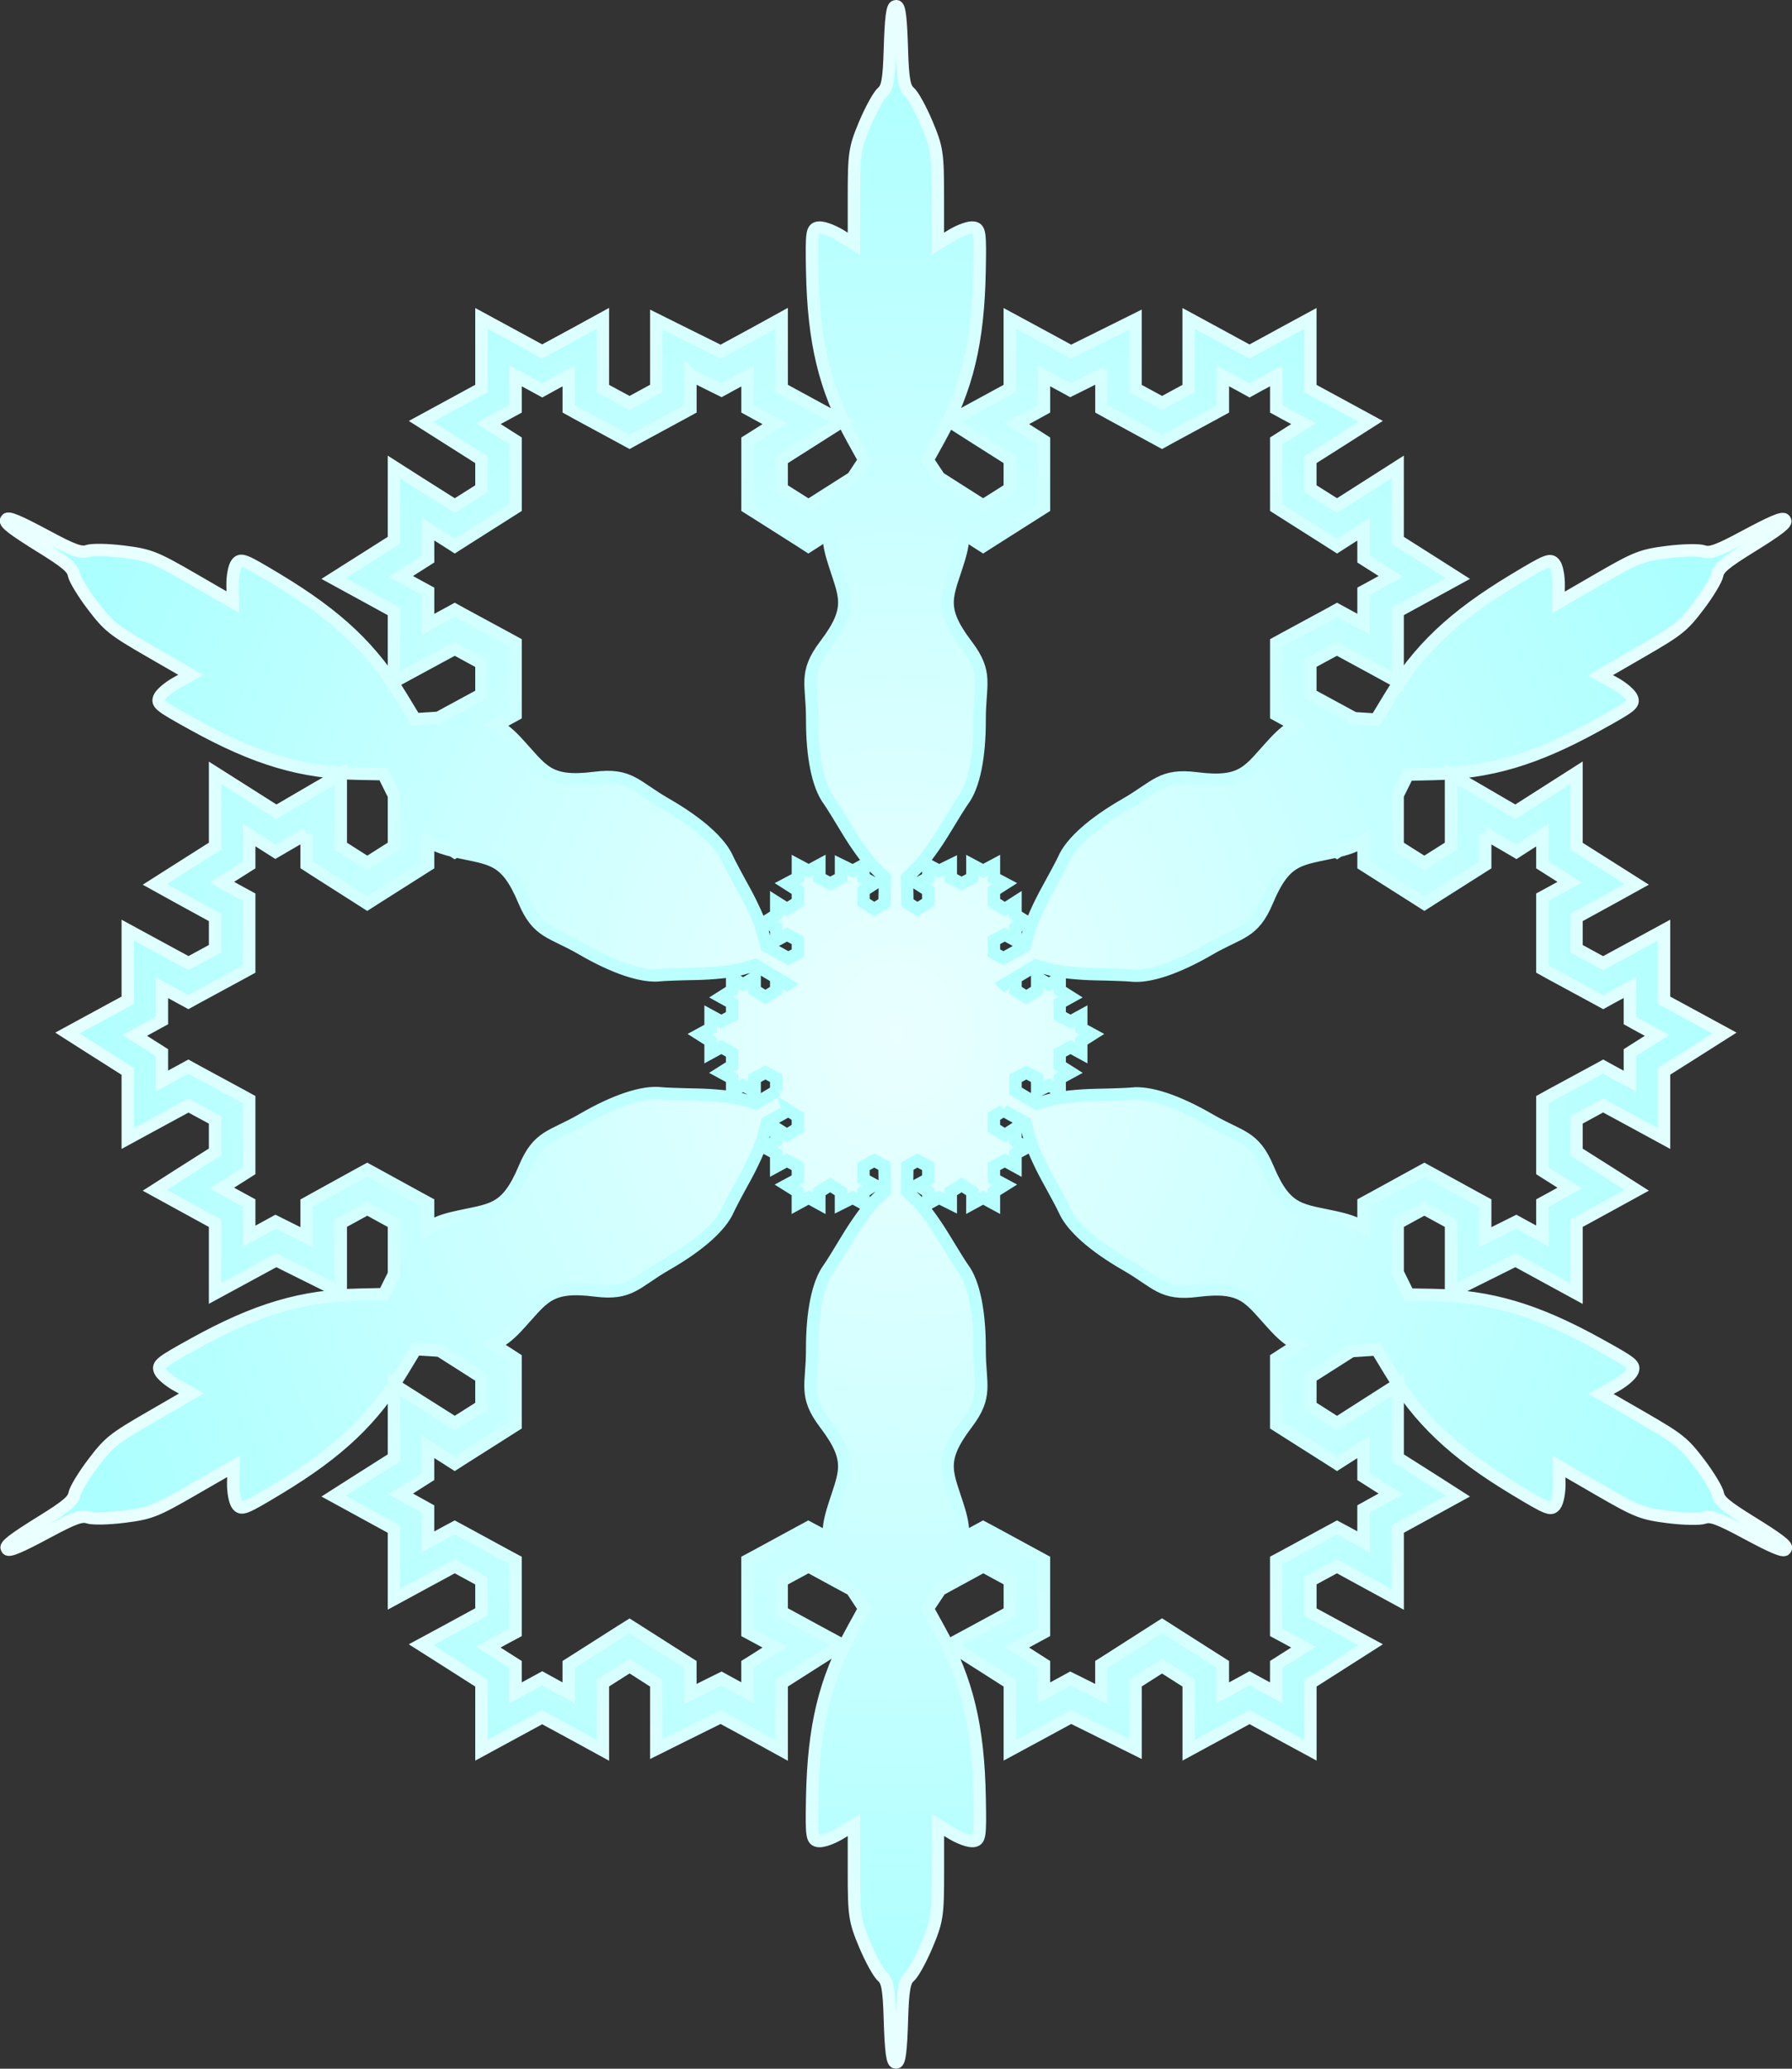 <?xml version="1.0" encoding="UTF-8"?>
<svg version="1.1" viewBox="0 0 433.19 500" xmlns="http://www.w3.org/2000/svg">
<rect x="0" y="0" width="433.19" height="500" fill="#333333" stroke="none"/>
<defs>
<radialGradient id="b" cx="300.55" cy="549.4" r="216.59" gradientTransform="matrix(.998 0 0 1.152 .599 -83.607)" gradientUnits="userSpaceOnUse">
<stop stop-color="#eaffff" offset="0"/>
<stop stop-color="#abffff" offset="1"/>
</radialGradient>
<radialGradient id="a" cx="300.55" cy="549.4" r="216.59" gradientTransform="matrix(.998 0 0 1.152 .599 -83.607)" gradientUnits="userSpaceOnUse">
<stop stop-color="#abffff" offset="0"/>
<stop stop-color="#eaffff" offset="1"/>
</radialGradient>
</defs>
<g transform="translate(-83.956 -299.28)">
<path d="m300.7 300.78c-0.05-7e-3 -0.101 8e-3 -0.155 0.026-0.041-0.014-0.09-5.8e-4 -0.129 0-0.774 0.01-1.108 2.885-1.342 10.527-0.217 7.087-0.573 9.18-1.806 10.218-0.852 0.717-2.767 4.152-4.231 7.637-2.467 5.871-2.657 7.149-2.657 17.649v11.353l-3.405-2.09c-1.882-1.138-4.21-1.949-5.16-1.806-1.593 0.239-1.698 1.06-1.522 10.45 0.323 17.198 3.003 28.376 9.778 40.638l2.812 5.083-2.812 4.257-2.322 1.471-8.359 5.315-6.476-4.103v-7.018l8.668-5.496 5.934-3.767-6.166-3.354-8.436-4.593v-16.952l-6.089 3.354-8.643 4.696-9.623-4.773-5.96-2.967v16.642l-6.45 3.509-6.45-3.483v-16.978l-6.114 3.354-8.565 4.644-8.591-4.67-6.089-3.303v16.926l-8.436 4.593-6.166 3.354 5.934 3.767 8.668 5.496v7.018l-6.45 4.077-8.359-5.289-6.347-4.051v17.726l-8.668 5.496-5.908 3.741 6.14 3.354 8.436 4.619v16.978l6.089-3.303 8.617-4.67 6.45 3.509v7.534l-8.436 4.567-1.986 1.084-5.624 0.361-3.018-4.98c-7.231-11.999-15.558-19.916-30.288-28.795-8.043-4.848-8.8-5.156-9.804-3.896-0.598 0.751-1.05 3.168-1.006 5.367l0.077 3.999-9.804-5.676c-9.092-5.25-10.323-5.729-16.64-6.528-3.75-0.474-7.673-0.535-8.72-0.155-1.515 0.549-3.506-0.179-9.752-3.535-7.071-3.799-9.647-4.889-9.829-3.999-0.032 0.029-0.058 0.044-0.077 0.077-0.379 0.676 1.962 2.427 8.462 6.45 6.029 3.732 7.638 5.096 7.92 6.683 0.195 1.097 2.229 4.446 4.515 7.457 3.85 5.072 4.865 5.896 13.957 11.146l9.804 5.651-3.483 1.935c-1.926 1.061-3.802 2.667-4.154 3.561-0.589 1.5 0.062 1.986 8.282 6.528 15.054 8.319 26.06 11.606 40.066 11.869l5.831 0.103 2.554 5.16v12.23l-6.45 4.077-6.398-4.077v-17.365l-6.218 3.587-9.365 5.47-14.809-9.392v17.7l-8.668 5.496-5.882 3.741 6.114 3.38 8.436 4.619v7.56l-6.424 3.483-8.565-4.644-6.114-3.329v16.952l-8.411 4.567-6.166 3.354 5.908 3.767 8.668 5.496v16.229l6.114-3.328 8.565-4.644 6.424 3.483v7.741l-8.668 5.496-5.882 3.767 6.114 3.354 8.436 4.619v16.952l6.089-3.303 8.694-4.722 9.649 4.799 5.96 2.967v-16.72l6.398-3.509 6.45 3.535v12.307l-2.399 4.825-5.831 0.129c-14.006 0.263-25.013 3.524-40.066 11.843-8.219 4.542-8.871 5.054-8.281 6.554 0.351 0.894 2.227 2.474 4.154 3.535l3.483 1.935-9.804 5.676c-9.092 5.25-10.107 6.074-13.957 11.146-2.286 3.011-4.32 6.36-4.515 7.457-0.282 1.587-1.892 2.951-7.92 6.683-6.825 4.225-9.064 5.925-8.385 6.528 0.009 0.042 6e-3 0.07 0.026 0.103 0.396 0.666 3.069-0.484 9.804-4.103 6.246-3.356 8.237-4.084 9.752-3.535 1.047 0.38 4.97 0.294 8.72-0.181 6.317-0.799 7.548-1.278 16.64-6.528l9.804-5.651-0.077 3.999c-0.044 2.199 0.408 4.59 1.006 5.341 1.004 1.26 1.761 0.952 9.804-3.896 14.731-8.879 23.058-16.77 30.288-28.769l3.018-4.98 5.753 0.361 1.47 0.929 8.668 5.522v6.992l-6.45 4.077-8.359-5.289-6.347-4.025v17.7l-8.668 5.496-5.908 3.767 6.14 3.354 8.436 4.619v16.952l6.089-3.303 8.617-4.67 6.45 3.509v7.534l-8.436 4.593-6.166 3.329 5.934 3.767 8.668 5.522v16.204l6.089-3.303 8.591-4.67 8.565 4.644 6.114 3.354v-16.255l6.45-4.103 6.45 4.128v15.92l5.96-2.967 9.623-4.773 8.643 4.696 6.089 3.354v-16.229l8.668-5.522 5.934-3.767-6.166-3.329-8.436-4.593v-7.534l6.476-3.509 8.591 4.67 1.883 1.006 3.018 4.567-2.812 5.109c-6.775 12.262-9.455 23.44-9.778 40.638-0.176 9.39-0.071 10.185 1.522 10.424 0.95 0.143 3.278-0.668 5.16-1.806l3.405-2.064v11.327c-1e-5 10.5 0.19 11.804 2.657 17.674 1.464 3.485 3.379 6.92 4.231 7.637 1.233 1.038 1.589 3.13 1.806 10.218 0.246 8.024 0.609 10.788 1.471 10.501 0.041 0.014 0.064 0.026 0.103 0.026 0.774-0.01 1.108-2.885 1.342-10.527 0.217-7.087 0.598-9.18 1.832-10.218 0.852-0.717 2.741-4.152 4.205-7.637 2.467-5.871 2.657-7.174 2.657-17.674v-11.327l3.431 2.064c1.882 1.138 4.184 1.949 5.134 1.806 1.593-0.239 1.698-1.034 1.522-10.424-0.323-17.198-2.977-28.376-9.752-40.638l-2.812-5.109 3.044-4.567 1.832-1.006 8.565-4.67 6.424 3.483v7.586l-8.411 4.567-6.166 3.328 5.908 3.767 8.668 5.522v16.204l6.114-3.303 8.694-4.722 9.623 4.773 5.96 2.967v-15.946l6.398-4.077 6.45 4.103v16.204l6.089-3.303 8.617-4.696 8.617 4.696 6.089 3.303v-16.204l8.668-5.522 5.908-3.767-6.166-3.328-8.411-4.567v-7.586l6.424-3.483 8.565 4.67 6.114 3.328v-16.978l8.436-4.619 6.114-3.354-5.882-3.767-8.668-5.496v-17.726l-6.347 4.051-8.307 5.315-6.45-4.103v-6.992l8.668-5.522 1.29-0.826c0.072-4e-3 0.134 5e-3 0.206 0l5.882-0.387 3.018 4.98c7.231 11.999 15.583 19.916 30.314 28.795 8.043 4.848 8.774 5.156 9.778 3.896 0.598-0.751 1.076-3.168 1.032-5.367l-0.077-3.999 9.804 5.676c9.092 5.25 10.323 5.729 16.64 6.528 3.75 0.474 7.647 0.535 8.694 0.155 1.515-0.549 3.506 0.179 9.752 3.535 7.071 3.799 9.673 4.889 9.855 3.999 0.032-0.029 0.059-0.069 0.077-0.103 0.379-0.676-1.962-2.401-8.462-6.425-6.029-3.732-7.664-5.096-7.946-6.683-0.195-1.097-2.203-4.446-4.489-7.457-3.85-5.072-4.891-5.896-13.983-11.146l-9.804-5.651 3.509-1.935c1.926-1.061 3.777-2.667 4.128-3.561 0.589-1.5-0.036-1.986-8.256-6.528-15.054-8.319-26.086-11.606-40.092-11.869l-5.805-0.103-2.631-5.315v-11.92l6.45-3.535 6.45 3.535v16.694l5.96-2.967 9.623-4.799 8.643 4.722 6.114 3.328v-16.978l8.436-4.619 6.114-3.354-5.908-3.767-8.643-5.47v-7.766l6.424-3.509 8.617 4.67 6.114 3.328v-16.255l8.643-5.47 5.934-3.767-6.166-3.354-8.411-4.567v-16.952l-6.114 3.329-8.617 4.67-6.424-3.509v-7.56l8.436-4.619 6.114-3.38-5.908-3.741-8.643-5.47v-17.752l-6.347 4.051-8.411 5.367-9.391-5.47-6.192-3.587v17.365l-6.45 4.077-6.45-4.077v-12.308l2.477-4.98 5.805-0.129c14.006-0.263 25.038-3.55 40.092-11.869 8.219-4.542 8.845-5.028 8.256-6.528-0.351-0.894-2.202-2.499-4.128-3.561l-3.509-1.909 9.804-5.676c9.092-5.25 10.133-6.074 13.983-11.146 2.286-3.011 4.294-6.36 4.489-7.457 0.282-1.587 1.917-2.951 7.946-6.683 6.825-4.225 9.064-5.925 8.385-6.528-0.01-0.042-0.032-0.07-0.052-0.103-0.396-0.666-3.069 0.484-9.804 4.103-6.246 3.356-8.237 4.084-9.752 3.535-1.047-0.38-4.944-0.319-8.694 0.155-6.317 0.799-7.548 1.278-16.64 6.528l-9.804 5.676 0.077-3.999c0.044-2.199-0.408-4.616-1.006-5.367-1.004-1.26-1.761-0.952-9.804 3.896-14.731 8.879-23.083 16.796-30.314 28.795l-3.018 4.98-5.289-0.335-2.193-1.187-8.411-4.567v-7.56l6.424-3.483 8.565 4.644 6.114 3.354v-17.004l8.436-4.619 6.114-3.354-5.882-3.741-8.668-5.496v-17.726l-6.347 4.051-8.307 5.289-6.45-4.077v-7.018l8.668-5.496 5.908-3.767-6.166-3.354-8.411-4.567v-16.952l-6.089 3.303-8.617 4.696-8.617-4.696-6.089-3.303v16.952l-6.424 3.483-6.424-3.483v-16.668l-5.96 2.967-9.623 4.773-8.694-4.722-6.114-3.303v16.952l-8.411 4.567-6.166 3.354 5.908 3.767 8.668 5.496v7.018l-6.45 4.077-8.307-5.289-2.27-1.445-2.838-4.283 2.812-5.083c6.775-12.262 9.429-23.44 9.752-40.638 0.176-9.39 0.071-10.211-1.522-10.45-0.95-0.143-3.252 0.668-5.134 1.806l-3.431 2.09v-11.353c0-10.5-0.19-11.778-2.657-17.649-1.464-3.485-3.353-6.92-4.205-7.637-1.233-1.038-1.615-3.13-1.832-10.218-0.23-7.522-0.542-10.453-1.29-10.553zm-49.844 89.069 5.573 2.787 1.935 0.955 1.883-1.032 4.412-2.4v7.947l2.167 1.187 4.412 2.4-4.644 2.941-1.935 1.213v16.1l1.935 1.213 10.578 6.708 2.193 1.419 2.219-1.419 2.709-1.729c-0.031 1.839 0.289 3.808 0.98 6.089 2.75 9.069 5.256 11.615-1.857 20.977-5.197 6.839-3.099 9.414-3.122 17.958-0.025 9.117 1.426 16.101 4.051 19.61 0.478 0.64 2.516 3.931 4.541 7.302 2.025 3.371 4.865 7.285 6.321 8.721l2.683 2.632-0.103 6.012-2.477 1.574-2.606-1.651v-2.838l2.606-1.677-2.606-1.393v-3.07l-2.606 1.393-2.838-1.393v3.07l-2.606 1.393-2.631-1.393v-3.07l-2.58 1.393-2.606-1.393v3.07l-2.631 1.393 2.631 1.677v2.838l-2.631 1.651-2.606-1.651v3.07l-2.606 1.651 2.606 1.419v3.07l2.606-1.419 2.631 1.419v3.07l-2.322 1.238-5.315-2.941-0.929-3.612c-0.515-1.979-2.505-6.418-4.412-9.856s-3.71-6.851-4.025-7.586c-1.726-4.027-7.056-8.776-14.964-13.314-7.41-4.252-8.585-7.351-17.105-6.27-11.663 1.48-12.639-1.985-19.117-8.902-1.608-1.717-3.14-2.956-4.721-3.845l2.502-1.342 2.167-1.187v-17.364l-2.167-1.187-10.578-5.728-1.961-1.084-1.986 1.084-4.463 2.425v-7.973l-2.141-1.161-4.463-2.451 4.696-2.967 1.909-1.213v-7.225l4.231 2.683 2.219 1.419 2.219-1.419 10.578-6.708 1.909-1.213v-16.1l-1.909-1.213-4.67-2.967 4.412-2.374 2.167-1.187v-7.973l4.463 2.425 1.986 1.084 1.961-1.084 4.438-2.425v7.973l2.141 1.187 10.578 5.728 1.986 1.084 1.961-1.084 10.578-5.728 2.167-1.187v-8.257zm99.353 0v8.257l2.141 1.187 10.526 5.728 1.986 1.084 1.961-1.084 10.578-5.728 2.167-1.187v-7.973l4.489 2.425 1.961 1.084 1.961-1.084 4.489-2.425v7.973l2.167 1.187 4.412 2.374-4.67 2.967-1.909 1.213v16.1l1.909 1.213 10.578 6.708 2.219 1.419 2.219-1.419 4.179-2.683v7.225l1.909 1.213 4.696 2.967-4.463 2.451-2.141 1.161v7.947l-4.412-2.4-1.986-1.084-1.961 1.084-10.578 5.728-2.167 1.187v17.364l2.167 1.187 2.502 1.342c-1.65 0.894-3.207 2.165-4.876 3.948-6.478 6.917-7.428 10.382-19.091 8.902-8.52-1.081-9.695 1.992-17.105 6.244-7.907 4.537-13.238 9.286-14.964 13.314-0.315 0.734-2.144 4.173-4.051 7.612s-3.871 7.851-4.386 9.831l-0.955 3.612-5.186 2.864-2.296-1.238v-3.07l2.631-1.419 2.58 1.419v-3.07l2.606-1.419-2.606-1.651v-3.07l-2.58 1.651-2.631-1.651v-2.838l2.631-1.677-2.631-1.393v-3.07l-2.606 1.393-2.606-1.393v3.07l-2.606 1.393-2.606-1.393v-3.07l-2.838 1.393-2.606-1.393v3.07l-2.631 1.393 2.631 1.677v2.838l-2.631 1.651-2.425-1.548-0.103-6.038 2.657-2.632c1.456-1.436 4.296-5.35 6.321-8.721 2.025-3.371 4.088-6.662 4.566-7.302 2.625-3.509 4.049-10.492 4.025-19.61-0.023-8.544 2.075-11.119-3.122-17.958-7.114-9.362-4.582-11.908-1.832-20.977 0.685-2.26 1.005-4.213 0.98-6.038l2.606 1.677 2.219 1.419 2.219-1.419 10.578-6.708 1.909-1.213v-16.1l-1.909-1.213-4.644-2.941 4.412-2.4 2.141-1.187v-7.973l4.489 2.425 1.883 1.032 1.935-0.955 5.573-2.787zm-192.13 110.9v7.56l1.909 1.238 10.526 6.708 2.219 1.419 2.219-1.419 10.578-6.708 1.909-1.213v-5.78c1.605 0.996 3.512 1.761 5.908 2.322 8e-3 2e-3 0.017-2e-3 0.026 0l0.516 0.335 0.258-0.155c8.616 1.92 12.074 1.382 16.486 11.895 3.324 7.92 6.596 7.396 13.983 11.688 7.883 4.58 14.638 6.84 18.988 6.322 0.793-0.095 4.686-0.241 8.617-0.31 3.931-0.068 8.761-0.566 10.732-1.109l3.586-1.006 5.057 3.019v3.07l-2.606 1.651-2.606-1.651v-3.07l-2.838 1.677-2.606-1.677v3.07l-2.606 1.651 2.606 1.445v3.07l-2.606 1.419-2.606-1.419v3.07l-2.606 1.419 2.606 1.651v2.838l2.606-1.419 2.606 1.419v3.07l-2.606 1.651 2.606 1.419v3.07l2.606-1.393 2.838 1.393v-3.07l2.606-1.419 2.606 1.419v3.07l0.335-0.181-5.237 3.148-3.586-1.006c-1.971-0.543-6.801-1.016-10.732-1.084-3.931-0.068-7.824-0.215-8.617-0.31-4.351-0.519-11.106 1.716-18.988 6.296-7.387 4.292-10.659 3.768-13.983 11.688-4.55 10.842-8.031 9.949-17.26 12.101-2.486 0.58-4.446 1.35-6.089 2.4v-5.986l-2.141-1.161-10.578-5.805-1.986-1.084-1.986 1.084-10.526 5.805-2.141 1.187v8.231l-5.598-2.787-1.909-0.955-1.883 1.032-4.489 2.451v-7.999l-2.141-1.161-4.463-2.451 4.695-2.967 1.909-1.213v-17.184l-2.167-1.187-10.578-5.728-1.961-1.084-1.986 1.084-4.412 2.4v-6.863l-1.909-1.213-4.644-2.941 4.386-2.4 2.167-1.187v-7.947l4.412 2.4 1.986 1.084 1.961-1.084 10.578-5.728 2.167-1.187v-17.364l-2.141-1.161-4.463-2.451 4.695-2.967 1.909-1.213v-7.225l4.231 2.683 2.115 1.342 2.167-1.264 5.366-3.122zm284.9 0.026 5.34 3.096 2.193 1.29 2.115-1.367 4.179-2.658v7.199l1.909 1.213 4.696 2.967-4.463 2.451-2.141 1.161v17.364l2.141 1.187 10.578 5.728 1.986 1.084 1.961-1.084 4.489-2.425v7.973l2.141 1.187 4.412 2.4-4.644 2.941-1.909 1.213v6.889l-4.489-2.425-1.961-1.084-1.986 1.084-10.578 5.728-2.141 1.187v17.184l1.909 1.213 4.696 2.967-4.463 2.451-2.141 1.161v7.973l-4.438-2.425-1.883-1.032-1.909 0.955-5.598 2.787v-8.257l-2.141-1.161-10.578-5.805-1.986-1.084-1.986 1.084-10.578 5.805-2.141 1.161v5.934c-1.607-0.989-3.49-1.713-5.882-2.271-9.228-2.152-12.71-1.233-17.26-12.075-3.324-7.92-6.596-7.396-13.983-11.688-7.883-4.58-14.638-6.84-18.988-6.322-0.793 0.095-4.66 0.241-8.591 0.31-3.931 0.068-8.761 0.566-10.732 1.109l-3.612 0.98-5.082-3.045v-3.07l2.606-1.419 2.631 1.419v3.07l2.838-1.393 2.606 1.393v-3.07l2.606-1.419-2.606-1.651v-3.07l2.606-1.419 2.606 1.419v-2.838l2.606-1.651-2.606-1.419v-3.07l-2.606 1.419-2.606-1.419v-3.07l2.606-1.445-2.606-1.651v-3.07l-2.606 1.677-2.838-1.677v3.07l-2.631 1.651-2.606-1.651v-3.019l4.928-2.967 3.612 0.98c1.971 0.543 6.801 1.041 10.732 1.109 3.931 0.068 7.798 0.215 8.591 0.31 4.351 0.519 11.106-1.742 18.988-6.322 7.387-4.292 10.659-3.742 13.983-11.662 4.45-10.603 7.912-9.991 16.692-11.972l0.206 0.129 0.439-0.284c2.433-0.574 4.337-1.345 5.96-2.374v5.78l1.909 1.213 10.578 6.708 2.219 1.419 2.219-1.419 10.578-6.708 1.909-1.213v-7.56zm-170.95 35.065 2.244 1.342-0.077 0.052-2.167-1.393zm56.397 0.387-1.574 1.006-0.052-0.052 1.625-0.955zm-53.895 31.453 2.296 1.445v2.864l-2.631 1.651-2.606-1.651v3.07l-2.606 1.651 2.606 1.419v3.07l2.606-1.419 2.631 1.419v3.07l-2.631 1.419 2.631 1.651v2.838l2.606-1.419 2.58 1.419v-2.838l2.631-1.651 2.606 1.651v2.838l2.838-1.419 2.606 1.419v-2.838l2.606-1.651-2.606-1.419v-3.07l2.606-1.419 2.477 1.342 0.103 6.038-2.683 2.606c-1.456 1.436-4.296 5.376-6.321 8.747s-4.062 6.662-4.541 7.302c-2.625 3.509-4.075 10.492-4.051 19.61 0.023 8.544-2.075 11.119 3.122 17.958 7.114 9.362 4.608 11.908 1.857 20.977-0.783 2.582-1.094 4.742-0.955 6.786l-2.967-1.625-1.986-1.058-1.961 1.058-10.578 5.754-2.167 1.161v17.39l2.167 1.161 4.412 2.4-4.644 2.967-1.935 1.213v6.838l-4.412-2.4-1.883-1.032-1.935 0.955-5.573 2.787v-7.147l-1.935-1.213-10.578-6.734-2.193-1.393-2.219 1.393-10.578 6.734-1.909 1.213v6.863l-4.438-2.425-1.961-1.084-1.986 1.084-4.463 2.425v-6.863l-1.909-1.213-4.67-2.967 4.412-2.4 2.167-1.161v-17.39l-2.167-1.161-10.578-5.754-1.961-1.058-1.986 1.058-4.463 2.425v-7.947l-2.141-1.187-4.438-2.451 4.67-2.967 1.909-1.213v-7.225l4.231 2.683 2.219 1.419 2.219-1.419 10.578-6.708 1.909-1.213v-16.075l-1.909-1.238-3.328-2.116c1.846-0.901 3.594-2.23 5.444-4.206 6.478-6.917 7.454-10.382 19.117-8.902 8.52 1.081 9.695-2.018 17.105-6.27 7.907-4.537 13.238-9.261 14.964-13.288 0.315-0.734 2.118-4.173 4.025-7.612s3.896-7.851 4.412-9.831l0.929-3.612 5.186-2.89zm51.985 0 5.34 2.967 0.955 3.612c0.515 1.979 2.479 6.392 4.386 9.831s3.736 6.877 4.051 7.612c1.726 4.028 7.056 8.776 14.964 13.314 7.41 4.252 8.585 7.325 17.105 6.244 11.663-1.48 12.613 1.985 19.091 8.902 1.801 1.923 3.468 3.249 5.263 4.154l-3.302 2.09-1.909 1.238v16.075l1.909 1.213 10.578 6.708 2.219 1.419 2.219-1.419 4.179-2.658v7.199l1.909 1.213 4.67 2.967-4.438 2.451-2.141 1.187v7.921l-4.412-2.4-1.986-1.058-1.961 1.058-10.578 5.754-2.167 1.161v17.39l2.167 1.161 4.412 2.4-4.67 2.967-1.909 1.213v6.863l-4.489-2.425-1.961-1.084-1.961 1.084-4.489 2.425v-6.863l-1.909-1.213-10.578-6.734-2.219-1.419-2.219 1.419-10.526 6.734-1.909 1.213v7.147l-5.573-2.787-1.935-0.955-1.883 1.032-4.489 2.425v-6.863l-1.909-1.213-4.644-2.967 4.412-2.4 2.141-1.161v-17.39l-2.141-1.161-10.578-5.754-1.986-1.058-1.961 1.058-2.915 1.6c0.135-2.037-0.149-4.189-0.929-6.76-2.75-9.069-5.282-11.615 1.832-20.977 5.197-6.839 3.099-9.414 3.122-17.958 0.025-9.117-1.4-16.101-4.025-19.61-0.478-0.64-2.542-3.931-4.566-7.302s-4.865-7.311-6.321-8.747l-2.657-2.606 0.103-6.038 2.425-1.342 2.631 1.419v3.07l-2.631 1.419 2.631 1.651v2.838l2.606-1.419 2.838 1.419v-2.838l2.606-1.651 2.606 1.651v2.838l2.606-1.419 2.606 1.419v-2.838l2.631-1.651-2.631-1.419v-3.07l2.631-1.419 2.58 1.419v-3.07l2.606-1.419-2.606-1.651v-3.07l-2.58 1.651-2.631-1.651v-2.864l2.296-1.445z" color="#000000" fill="url(#b)" stroke="url(#a)" stroke-width="3" style="block-progression:tb;text-indent:0;text-transform:none"/>
</g>
</svg>
